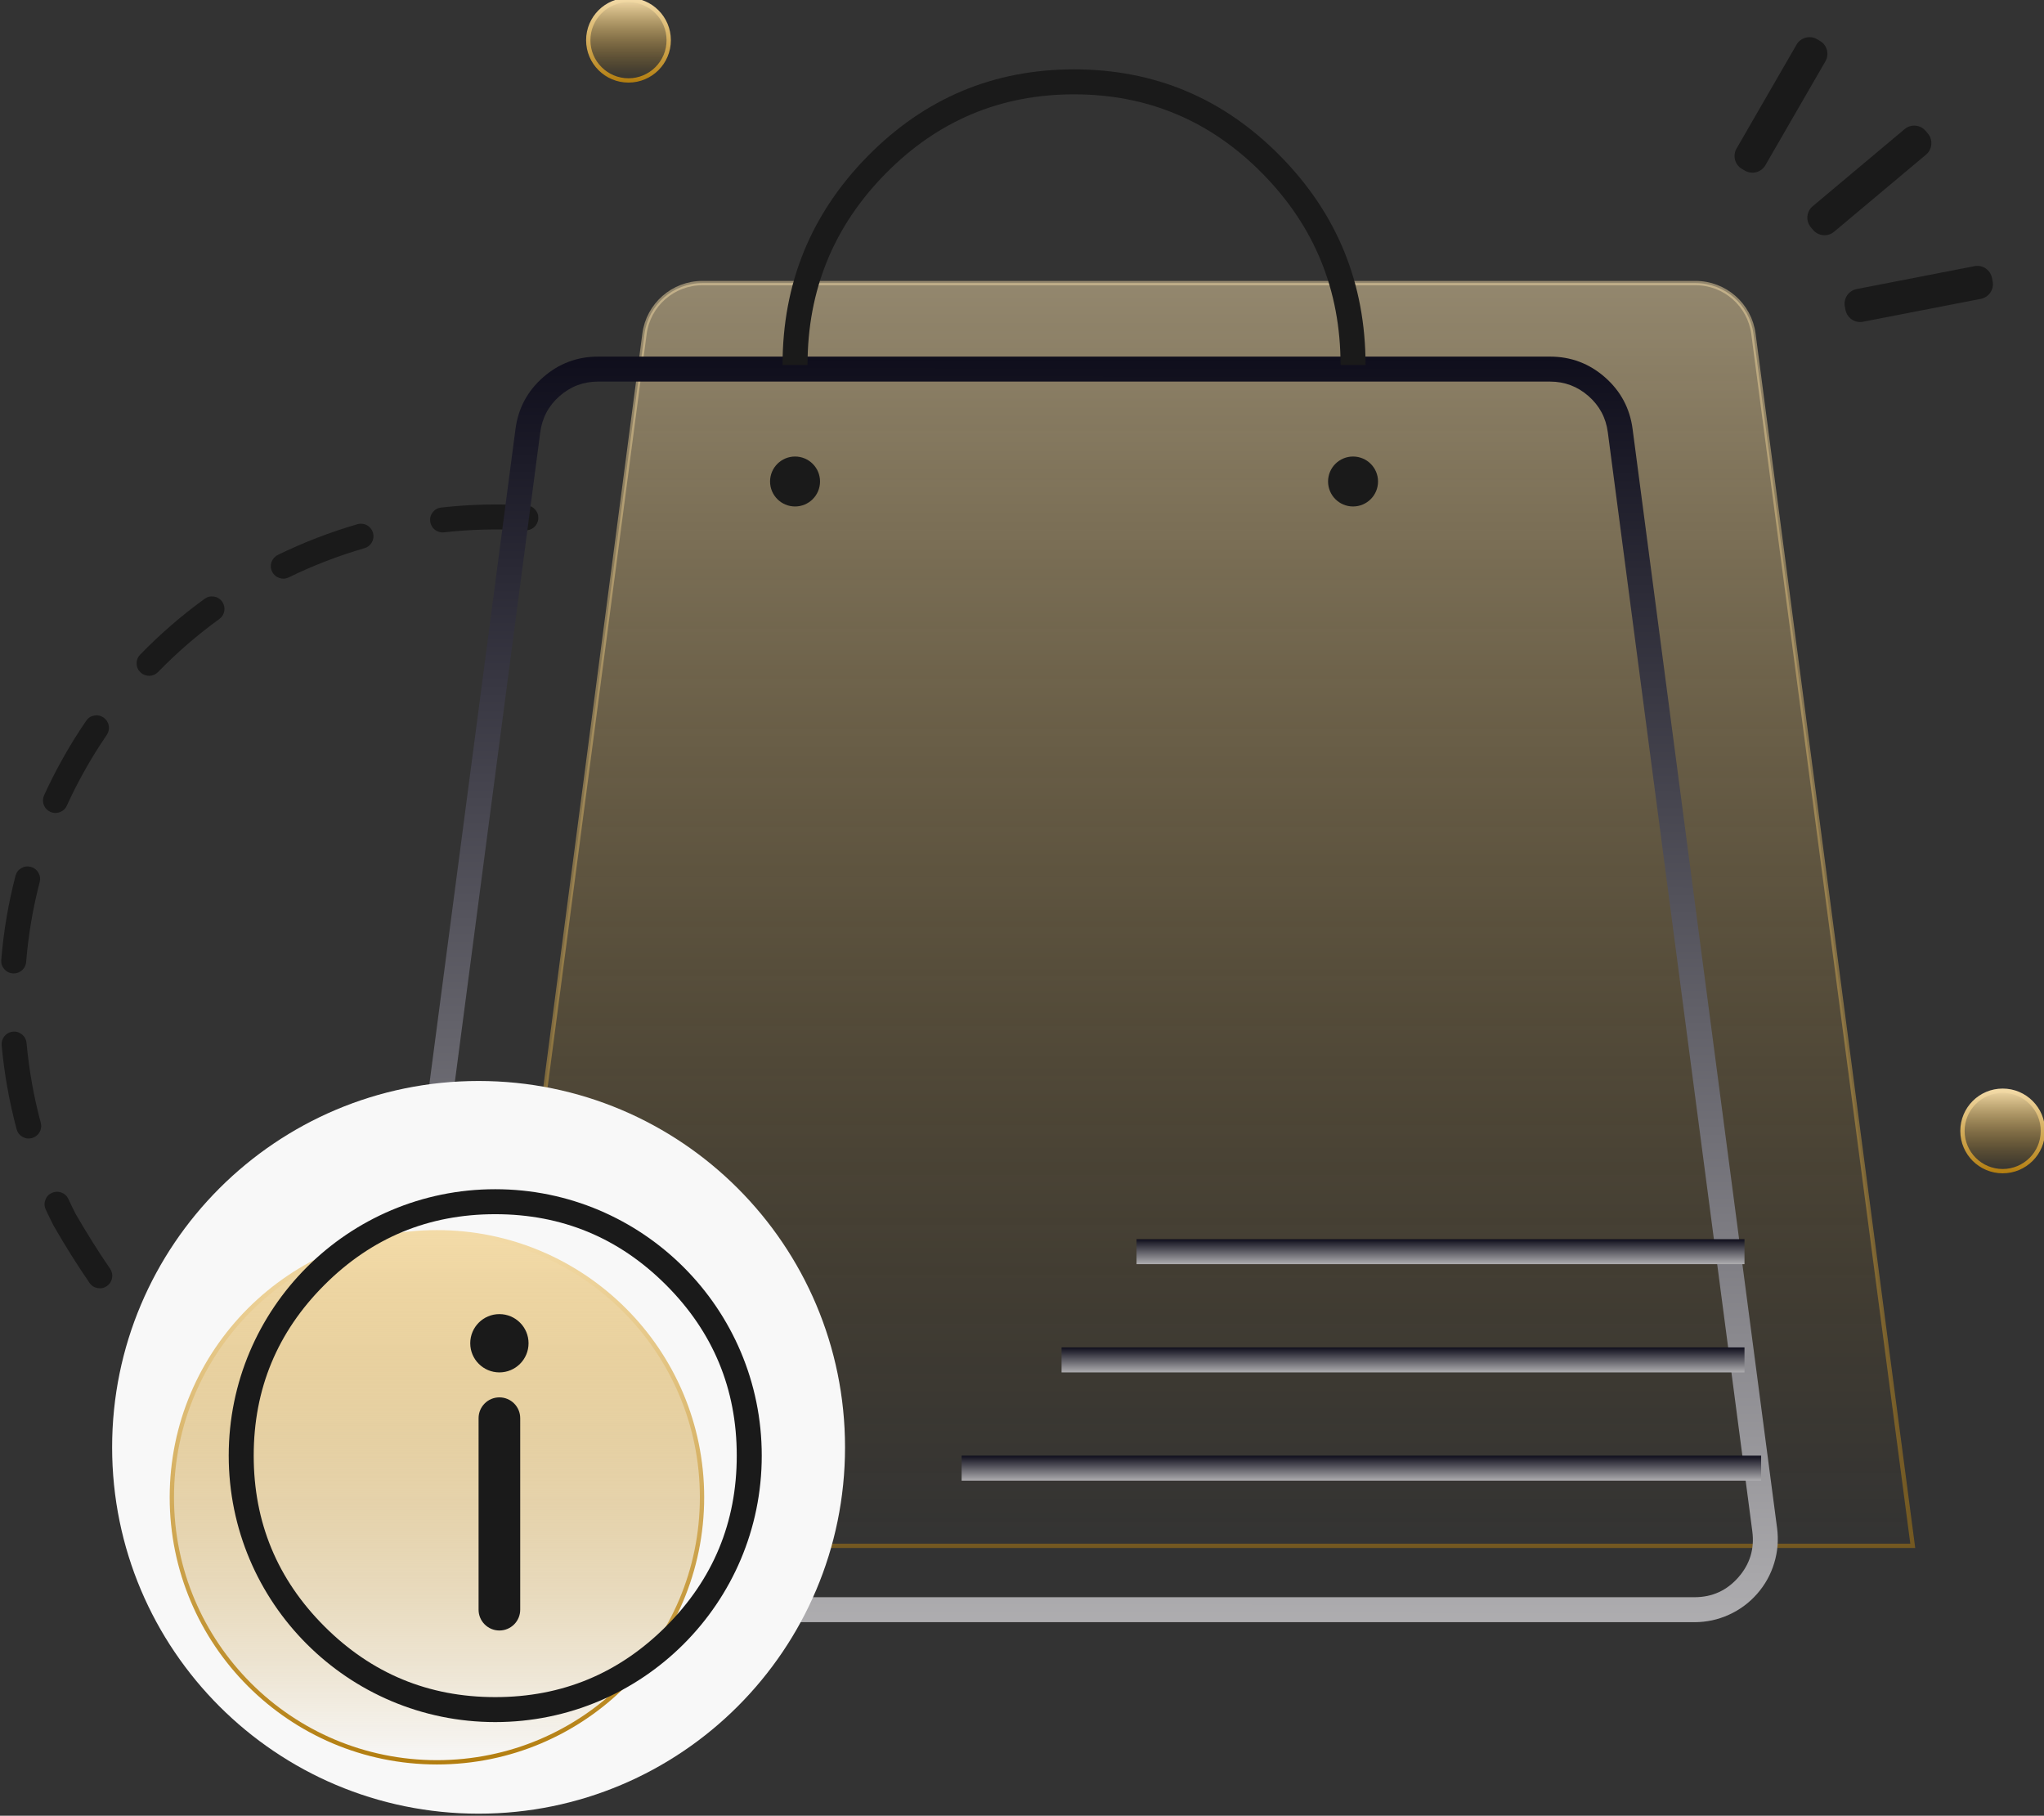 <?xml version="1.0" encoding="UTF-8"?> <svg xmlns="http://www.w3.org/2000/svg" width="179" height="159" viewBox="0 0 179 159" fill="none"><rect x="0" y="0" width="179" height="159" fill="#333333" stroke="none"/><path d="M175.382 102.556C177.327 102.556 178.905 100.979 178.905 99.034C178.905 97.089 177.327 95.512 175.382 95.512C173.436 95.512 171.859 97.089 171.859 99.034C171.859 100.979 173.436 102.556 175.382 102.556Z" fill="url(#paint0_linear_323_400)" stroke="url(#paint1_linear_323_400)" stroke-width="0.378"></path><path d="M55.039 7.044C56.985 7.044 58.562 5.467 58.562 3.522C58.562 1.577 56.985 0 55.039 0C53.093 0 51.516 1.577 51.516 3.522C51.516 5.467 53.093 7.044 55.039 7.044Z" fill="url(#paint2_linear_323_400)" stroke="url(#paint3_linear_323_400)" stroke-width="0.378"></path><path fill-rule="evenodd" clip-rule="evenodd" d="M45.982 46.439C45.942 46.436 45.902 46.434 45.861 46.432C43.532 46.296 41.206 46.358 38.881 46.617C38.737 46.633 38.595 46.621 38.456 46.581C38.316 46.541 38.19 46.475 38.077 46.385C37.965 46.296 37.875 46.189 37.805 46.065C37.735 45.94 37.692 45.807 37.674 45.666C37.674 45.663 37.673 45.661 37.673 45.659C37.673 45.656 37.673 45.654 37.672 45.652C37.639 45.352 37.717 45.084 37.905 44.848C38.094 44.612 38.338 44.477 38.639 44.444C41.128 44.166 43.62 44.103 46.115 44.256C46.416 44.274 46.667 44.396 46.867 44.622C47.068 44.849 47.159 45.112 47.14 45.414C47.132 45.559 47.095 45.696 47.032 45.826C46.968 45.957 46.882 46.07 46.773 46.166C46.665 46.262 46.542 46.334 46.405 46.381C46.267 46.428 46.127 46.448 45.982 46.439ZM23.827 50.055C23.828 50.057 23.829 50.06 23.831 50.062C23.831 50.064 23.833 50.066 23.834 50.068C23.968 50.335 24.178 50.517 24.461 50.612C24.745 50.708 25.021 50.69 25.29 50.559C27.424 49.518 29.633 48.666 31.917 48.004C32.205 47.921 32.422 47.748 32.568 47.487C32.714 47.226 32.747 46.951 32.667 46.663C32.666 46.66 32.666 46.658 32.665 46.656C32.665 46.654 32.664 46.651 32.663 46.649C32.623 46.51 32.557 46.383 32.467 46.27C32.376 46.157 32.267 46.066 32.14 45.995C32.013 45.926 31.877 45.883 31.733 45.867C31.589 45.851 31.447 45.863 31.308 45.903C28.903 46.6 26.577 47.497 24.331 48.593C24.2 48.656 24.087 48.743 23.991 48.851C23.895 48.96 23.823 49.083 23.776 49.22C23.729 49.357 23.71 49.498 23.719 49.643C23.727 49.788 23.764 49.925 23.827 50.055ZM12.296 58.871C12.298 58.873 12.3 58.875 12.302 58.876C12.303 58.878 12.305 58.879 12.307 58.881C12.41 58.979 12.528 59.054 12.662 59.106C12.794 59.157 12.932 59.182 13.075 59.18C13.22 59.178 13.359 59.148 13.492 59.091C13.625 59.033 13.742 58.952 13.843 58.848C15.497 57.145 17.285 55.598 19.207 54.207C19.324 54.122 19.421 54.017 19.497 53.894C19.573 53.77 19.622 53.637 19.645 53.494C19.668 53.353 19.663 53.213 19.631 53.074C19.599 52.935 19.541 52.808 19.459 52.691C19.458 52.689 19.457 52.687 19.455 52.685C19.454 52.684 19.452 52.681 19.451 52.68C19.274 52.435 19.036 52.289 18.738 52.241C18.439 52.194 18.168 52.258 17.923 52.435C15.899 53.901 14.016 55.531 12.274 57.325C12.063 57.541 11.96 57.801 11.965 58.103C11.969 58.405 12.08 58.661 12.296 58.871ZM4.404 71.091C4.406 71.093 4.408 71.093 4.41 71.094C4.412 71.095 4.415 71.096 4.417 71.097C4.691 71.218 4.967 71.225 5.247 71.118C5.527 71.011 5.729 70.822 5.853 70.55C6.704 68.685 7.692 66.886 8.818 65.154C8.993 64.884 9.171 64.617 9.352 64.351C9.434 64.231 9.49 64.1 9.52 63.959C9.549 63.816 9.551 63.674 9.524 63.532C9.497 63.392 9.445 63.262 9.368 63.142C9.291 63.022 9.194 62.921 9.077 62.839C9.075 62.838 9.073 62.837 9.071 62.835C9.069 62.834 9.067 62.833 9.065 62.831C8.816 62.661 8.543 62.604 8.246 62.66C7.949 62.716 7.715 62.869 7.545 63.118C7.354 63.397 7.167 63.679 6.982 63.963C5.798 65.786 4.758 67.679 3.862 69.642C3.802 69.774 3.769 69.913 3.764 70.057C3.759 70.203 3.782 70.343 3.833 70.479C3.884 70.615 3.958 70.736 4.057 70.842C4.156 70.948 4.272 71.031 4.404 71.091ZM1.111 85.237C1.114 85.238 1.116 85.238 1.118 85.238C1.121 85.238 1.123 85.238 1.125 85.238C1.268 85.248 1.406 85.23 1.542 85.186C1.677 85.141 1.8 85.073 1.908 84.981C2.019 84.887 2.107 84.776 2.173 84.646C2.24 84.517 2.279 84.38 2.29 84.236C2.483 81.868 2.878 79.537 3.475 77.242C3.551 76.953 3.513 76.678 3.364 76.419C3.214 76.16 2.994 75.991 2.706 75.912C2.703 75.912 2.701 75.911 2.699 75.91C2.697 75.91 2.694 75.909 2.692 75.908C2.4 75.832 2.123 75.871 1.863 76.023C1.602 76.177 1.434 76.399 1.358 76.692C0.729 79.109 0.313 81.564 0.11 84.058C0.085 84.359 0.171 84.625 0.366 84.855C0.562 85.085 0.81 85.213 1.111 85.237ZM2.325 91.331C2.297 91.033 2.17 90.788 1.941 90.595C1.712 90.401 1.448 90.317 1.15 90.339C1.148 90.34 1.145 90.34 1.143 90.34C1.141 90.34 1.138 90.341 1.136 90.341C0.991 90.354 0.855 90.394 0.727 90.462C0.598 90.529 0.487 90.618 0.395 90.73C0.302 90.841 0.234 90.966 0.19 91.105C0.147 91.243 0.132 91.384 0.145 91.529C0.372 94.018 0.809 96.47 1.457 98.886C1.535 99.178 1.705 99.399 1.966 99.55C2.228 99.701 2.505 99.737 2.797 99.659C2.799 99.659 2.801 99.658 2.803 99.658C2.806 99.657 2.808 99.656 2.81 99.656C2.947 99.617 3.072 99.553 3.185 99.466C3.298 99.379 3.39 99.273 3.461 99.15C3.533 99.024 3.579 98.889 3.598 98.745C3.617 98.602 3.608 98.46 3.57 98.32C2.955 96.025 2.54 93.695 2.325 91.331ZM9.368 112.614C9.367 112.616 9.365 112.616 9.364 112.618C9.363 112.618 9.361 112.619 9.36 112.62C9.111 112.791 8.838 112.849 8.541 112.794C8.244 112.739 8.01 112.588 7.839 112.339C6.768 110.783 5.718 109.111 4.689 107.321C4.684 107.312 4.679 107.304 4.674 107.295C4.67 107.287 4.665 107.278 4.661 107.269C4.434 106.821 4.215 106.368 4.003 105.912C3.876 105.638 3.865 105.359 3.969 105.075C4.073 104.792 4.262 104.587 4.536 104.46C4.539 104.459 4.541 104.458 4.543 104.457C4.545 104.456 4.547 104.455 4.549 104.454C4.68 104.396 4.816 104.364 4.958 104.359C5.101 104.354 5.239 104.377 5.373 104.426C5.509 104.476 5.631 104.55 5.737 104.648C5.844 104.746 5.928 104.861 5.989 104.993C6.185 105.418 6.389 105.839 6.6 106.256C7.596 107.985 8.61 109.599 9.642 111.1C9.724 111.219 9.78 111.35 9.81 111.492C9.84 111.633 9.842 111.776 9.816 111.918C9.79 112.059 9.738 112.19 9.66 112.31C9.583 112.431 9.485 112.533 9.368 112.614H9.368ZM13.326 116.375C13.184 116.37 13.045 116.391 12.911 116.439C12.777 116.487 12.656 116.559 12.55 116.654C12.548 116.656 12.546 116.657 12.545 116.658C12.543 116.66 12.541 116.661 12.54 116.663C12.317 116.868 12.2 117.12 12.187 117.422C12.174 117.724 12.27 117.986 12.474 118.208C14.277 120.171 16.134 121.836 18.044 123.204C18.289 123.38 18.561 123.443 18.859 123.394C19.157 123.345 19.394 123.197 19.57 122.952C19.572 122.949 19.574 122.947 19.576 122.944C19.578 122.941 19.58 122.938 19.582 122.935C19.751 122.69 19.81 122.42 19.759 122.127C19.707 121.833 19.561 121.6 19.318 121.426C17.531 120.146 15.787 118.581 14.086 116.729C13.987 116.621 13.873 116.538 13.741 116.477C13.61 116.415 13.471 116.382 13.326 116.375ZM25.463 124.644C25.182 124.548 24.908 124.564 24.64 124.691C24.372 124.819 24.186 125.022 24.084 125.3C24.082 125.305 24.081 125.309 24.079 125.313C24.078 125.317 24.076 125.322 24.075 125.326C24.028 125.463 24.009 125.604 24.018 125.749C24.027 125.894 24.064 126.031 24.128 126.161C24.192 126.292 24.279 126.404 24.387 126.5C24.496 126.596 24.619 126.667 24.757 126.714C27.11 127.517 29.529 127.918 32.014 127.918C32.316 127.918 32.574 127.81 32.787 127.597C33.001 127.384 33.108 127.126 33.108 126.824C33.108 126.557 33.022 126.322 32.85 126.119C32.679 125.915 32.462 125.791 32.199 125.746C32.169 125.741 32.138 125.737 32.107 125.734C32.076 125.732 32.045 125.73 32.014 125.73C29.771 125.73 27.587 125.368 25.463 124.644Z" fill="#1A1A1A"></path><path d="M173.468 26.17L163.151 28.175C162.441 28.313 161.754 27.849 161.616 27.14L161.559 26.846C161.421 26.137 161.884 25.45 162.594 25.312L172.911 23.307C173.621 23.169 174.308 23.633 174.446 24.342L174.503 24.636C174.641 25.345 174.177 26.032 173.468 26.17Z" fill="#1A1A1A"></path><path d="M157.33 3.909L152.075 13.008C151.714 13.634 151.928 14.435 152.554 14.796L152.813 14.945C153.439 15.307 154.24 15.092 154.602 14.466L159.857 5.368C160.218 4.742 160.004 3.941 159.378 3.58L159.118 3.43C158.492 3.069 157.692 3.283 157.33 3.909Z" fill="#1A1A1A"></path><path d="M166.795 11.306L158.744 18.059C158.19 18.523 158.118 19.349 158.582 19.903L158.775 20.132C159.239 20.685 160.065 20.758 160.619 20.293L168.67 13.54C169.224 13.075 169.296 12.25 168.832 11.696L168.639 11.467C168.174 10.913 167.349 10.841 166.795 11.306Z" fill="#1A1A1A"></path><path opacity="0.5" d="M56.441 29.234C56.775 26.691 58.944 24.789 61.51 24.789H148.486C151.051 24.789 153.22 26.691 153.554 29.234L167.507 135.365H42.488L56.441 29.234Z" fill="url(#paint4_linear_323_400)" stroke="url(#paint5_linear_323_400)" stroke-width="0.378"></path><path fill-rule="evenodd" clip-rule="evenodd" d="M135.742 31.228H52.374C50.544 31.228 48.941 31.831 47.565 33.037C46.189 34.244 45.382 35.754 45.143 37.568L32.49 133.811C32.353 134.852 32.438 135.874 32.742 136.878C33.047 137.882 33.546 138.779 34.239 139.568C34.931 140.357 35.755 140.968 36.712 141.401C37.668 141.835 38.671 142.051 39.721 142.051H148.395C149.445 142.051 150.448 141.835 151.404 141.401C152.361 140.968 153.185 140.357 153.878 139.568C154.57 138.779 155.068 137.882 155.373 136.878C155.678 135.874 155.762 134.852 155.625 133.811L142.972 37.568C142.734 35.754 141.927 34.244 140.551 33.037C139.175 31.831 137.572 31.228 135.742 31.228ZM49.007 34.682C49.971 33.837 51.093 33.415 52.374 33.415H135.742C137.022 33.415 138.145 33.837 139.108 34.682C140.071 35.526 140.636 36.583 140.802 37.853L153.456 134.096C153.656 135.624 153.249 136.967 152.232 138.126C151.216 139.285 149.937 139.864 148.395 139.864H39.721C38.179 139.864 36.9 139.285 35.883 138.126C34.866 136.967 34.459 135.624 34.659 134.096L47.312 37.853C47.479 36.583 48.044 35.526 49.007 34.682Z" fill="url(#paint6_linear_323_400)"></path><path fill-rule="evenodd" clip-rule="evenodd" d="M69.625 31.957H68.531C68.531 24.812 71.022 18.713 76.002 13.66C80.987 8.602 87.006 6.073 94.058 6.073C101.111 6.073 107.13 8.602 112.115 13.66C117.095 18.713 119.586 24.812 119.586 31.957H117.397C117.397 25.41 115.117 19.823 110.556 15.195C105.999 10.572 100.5 8.261 94.058 8.261C87.617 8.261 82.117 10.572 77.561 15.195C73 19.823 70.719 25.41 70.719 31.957H69.625Z" fill="#1A1A1A"></path><path d="M69.625 44.351C70.834 44.351 71.813 43.372 71.813 42.164C71.813 40.956 70.834 39.977 69.625 39.977C68.417 39.977 67.437 40.956 67.437 42.164C67.437 43.372 68.417 44.351 69.625 44.351Z" fill="#1A1A1A"></path><path d="M118.491 44.351C119.699 44.351 120.679 43.372 120.679 42.164C120.679 40.956 119.699 39.977 118.491 39.977C117.283 39.977 116.303 40.956 116.303 42.164C116.303 43.372 117.283 44.351 118.491 44.351Z" fill="#1A1A1A"></path><path d="M152.771 108.512H99.529V110.699H152.771V108.512Z" fill="url(#paint7_linear_323_400)"></path><path d="M152.771 117.99H92.965V120.178H152.771V117.99Z" fill="url(#paint8_linear_323_400)"></path><path d="M154.229 127.469H84.212V129.656H154.229V127.469Z" fill="url(#paint9_linear_323_400)"></path><path d="M41.911 158.82C59.635 158.82 74.002 144.457 74.002 126.739C74.002 109.022 59.635 94.659 41.911 94.659C24.187 94.659 9.819 109.022 9.819 126.739C9.819 144.457 24.187 158.82 41.911 158.82Z" fill="#F8F8F8"></path><path d="M38.264 154.322C51.086 154.322 61.479 143.931 61.479 131.114C61.479 118.297 51.086 107.906 38.264 107.906C25.442 107.906 15.049 118.297 15.049 131.114C15.049 143.931 25.442 154.322 38.264 154.322Z" fill="url(#paint10_linear_323_400)" stroke="url(#paint11_linear_323_400)" stroke-width="0.378"></path><path fill-rule="evenodd" clip-rule="evenodd" d="M66.709 127.468C66.709 140.354 56.259 150.799 43.369 150.799C30.479 150.799 20.03 140.354 20.03 127.468C20.03 114.583 30.479 104.137 43.369 104.137C56.259 104.137 66.709 114.583 66.709 127.468ZM58.325 142.42C54.195 146.548 49.21 148.613 43.369 148.613C37.528 148.613 32.543 146.548 28.413 142.42C24.283 138.291 22.218 133.307 22.218 127.468C22.218 121.63 24.283 116.646 28.413 112.518C32.543 108.389 37.528 106.325 43.369 106.325C49.21 106.325 54.195 108.389 58.325 112.518C62.455 116.646 64.52 121.63 64.52 127.468C64.52 133.307 62.455 138.291 58.325 142.42Z" fill="#1A1A1A"></path><path d="M43.734 122.365H43.734C42.727 122.365 41.911 123.181 41.911 124.188V140.957C41.911 141.964 42.727 142.78 43.734 142.78C44.741 142.78 45.557 141.964 45.557 140.957V124.188C45.557 123.181 44.741 122.365 43.734 122.365Z" fill="#1A1A1A"></path><path d="M43.734 120.178C45.144 120.178 46.287 119.035 46.287 117.626C46.287 116.216 45.144 115.074 43.734 115.074C42.324 115.074 41.181 116.216 41.181 117.626C41.181 119.035 42.324 120.178 43.734 120.178Z" fill="#1A1A1A"></path><defs><linearGradient id="paint0_linear_323_400" x1="175.382" y1="95.388" x2="175.382" y2="102.679" gradientUnits="userSpaceOnUse"><stop stop-color="#F3DBA8"></stop><stop offset="1" stop-color="#B37E10" stop-opacity="0"></stop></linearGradient><linearGradient id="paint1_linear_323_400" x1="175.382" y1="95.388" x2="175.382" y2="102.679" gradientUnits="userSpaceOnUse"><stop stop-color="#F3DBA8"></stop><stop offset="1" stop-color="#B37E10"></stop></linearGradient><linearGradient id="paint2_linear_323_400" x1="55.039" y1="-0.124" x2="55.039" y2="7.167" gradientUnits="userSpaceOnUse"><stop stop-color="#F3DBA8"></stop><stop offset="1" stop-color="#B37E10" stop-opacity="0"></stop></linearGradient><linearGradient id="paint3_linear_323_400" x1="55.039" y1="-0.124" x2="55.039" y2="7.167" gradientUnits="userSpaceOnUse"><stop stop-color="#F3DBA8"></stop><stop offset="1" stop-color="#B37E10"></stop></linearGradient><linearGradient id="paint4_linear_323_400" x1="104.998" y1="24.665" x2="104.998" y2="135.489" gradientUnits="userSpaceOnUse"><stop stop-color="#F3DBA8"></stop><stop offset="1" stop-color="#B37E10" stop-opacity="0"></stop></linearGradient><linearGradient id="paint5_linear_323_400" x1="104.998" y1="24.665" x2="104.998" y2="135.489" gradientUnits="userSpaceOnUse"><stop stop-color="#F3DBA8"></stop><stop offset="1" stop-color="#B37E10"></stop></linearGradient><linearGradient id="paint6_linear_323_400" x1="94.058" y1="31.228" x2="93.846" y2="195.993" gradientUnits="userSpaceOnUse"><stop stop-color="#0F0E1C"></stop><stop offset="1" stop-color="#FBFAF7"></stop></linearGradient><linearGradient id="paint7_linear_323_400" x1="126.15" y1="108.512" x2="126.15" y2="111.764" gradientUnits="userSpaceOnUse"><stop stop-color="#0F0E1C"></stop><stop offset="1" stop-color="#FBFAF7"></stop></linearGradient><linearGradient id="paint8_linear_323_400" x1="122.868" y1="117.99" x2="122.868" y2="121.242" gradientUnits="userSpaceOnUse"><stop stop-color="#0F0E1C"></stop><stop offset="1" stop-color="#FBFAF7"></stop></linearGradient><linearGradient id="paint9_linear_323_400" x1="119.221" y1="127.469" x2="119.221" y2="130.721" gradientUnits="userSpaceOnUse"><stop stop-color="#0F0E1C"></stop><stop offset="1" stop-color="#FBFAF7"></stop></linearGradient><linearGradient id="paint10_linear_323_400" x1="38.264" y1="107.783" x2="38.264" y2="154.445" gradientUnits="userSpaceOnUse"><stop stop-color="#F3DBA8"></stop><stop offset="1" stop-color="#B37E10" stop-opacity="0"></stop></linearGradient><linearGradient id="paint11_linear_323_400" x1="38.264" y1="107.783" x2="38.264" y2="154.445" gradientUnits="userSpaceOnUse"><stop stop-color="#F3DBA8"></stop><stop offset="1" stop-color="#B37E10"></stop></linearGradient></defs></svg> 